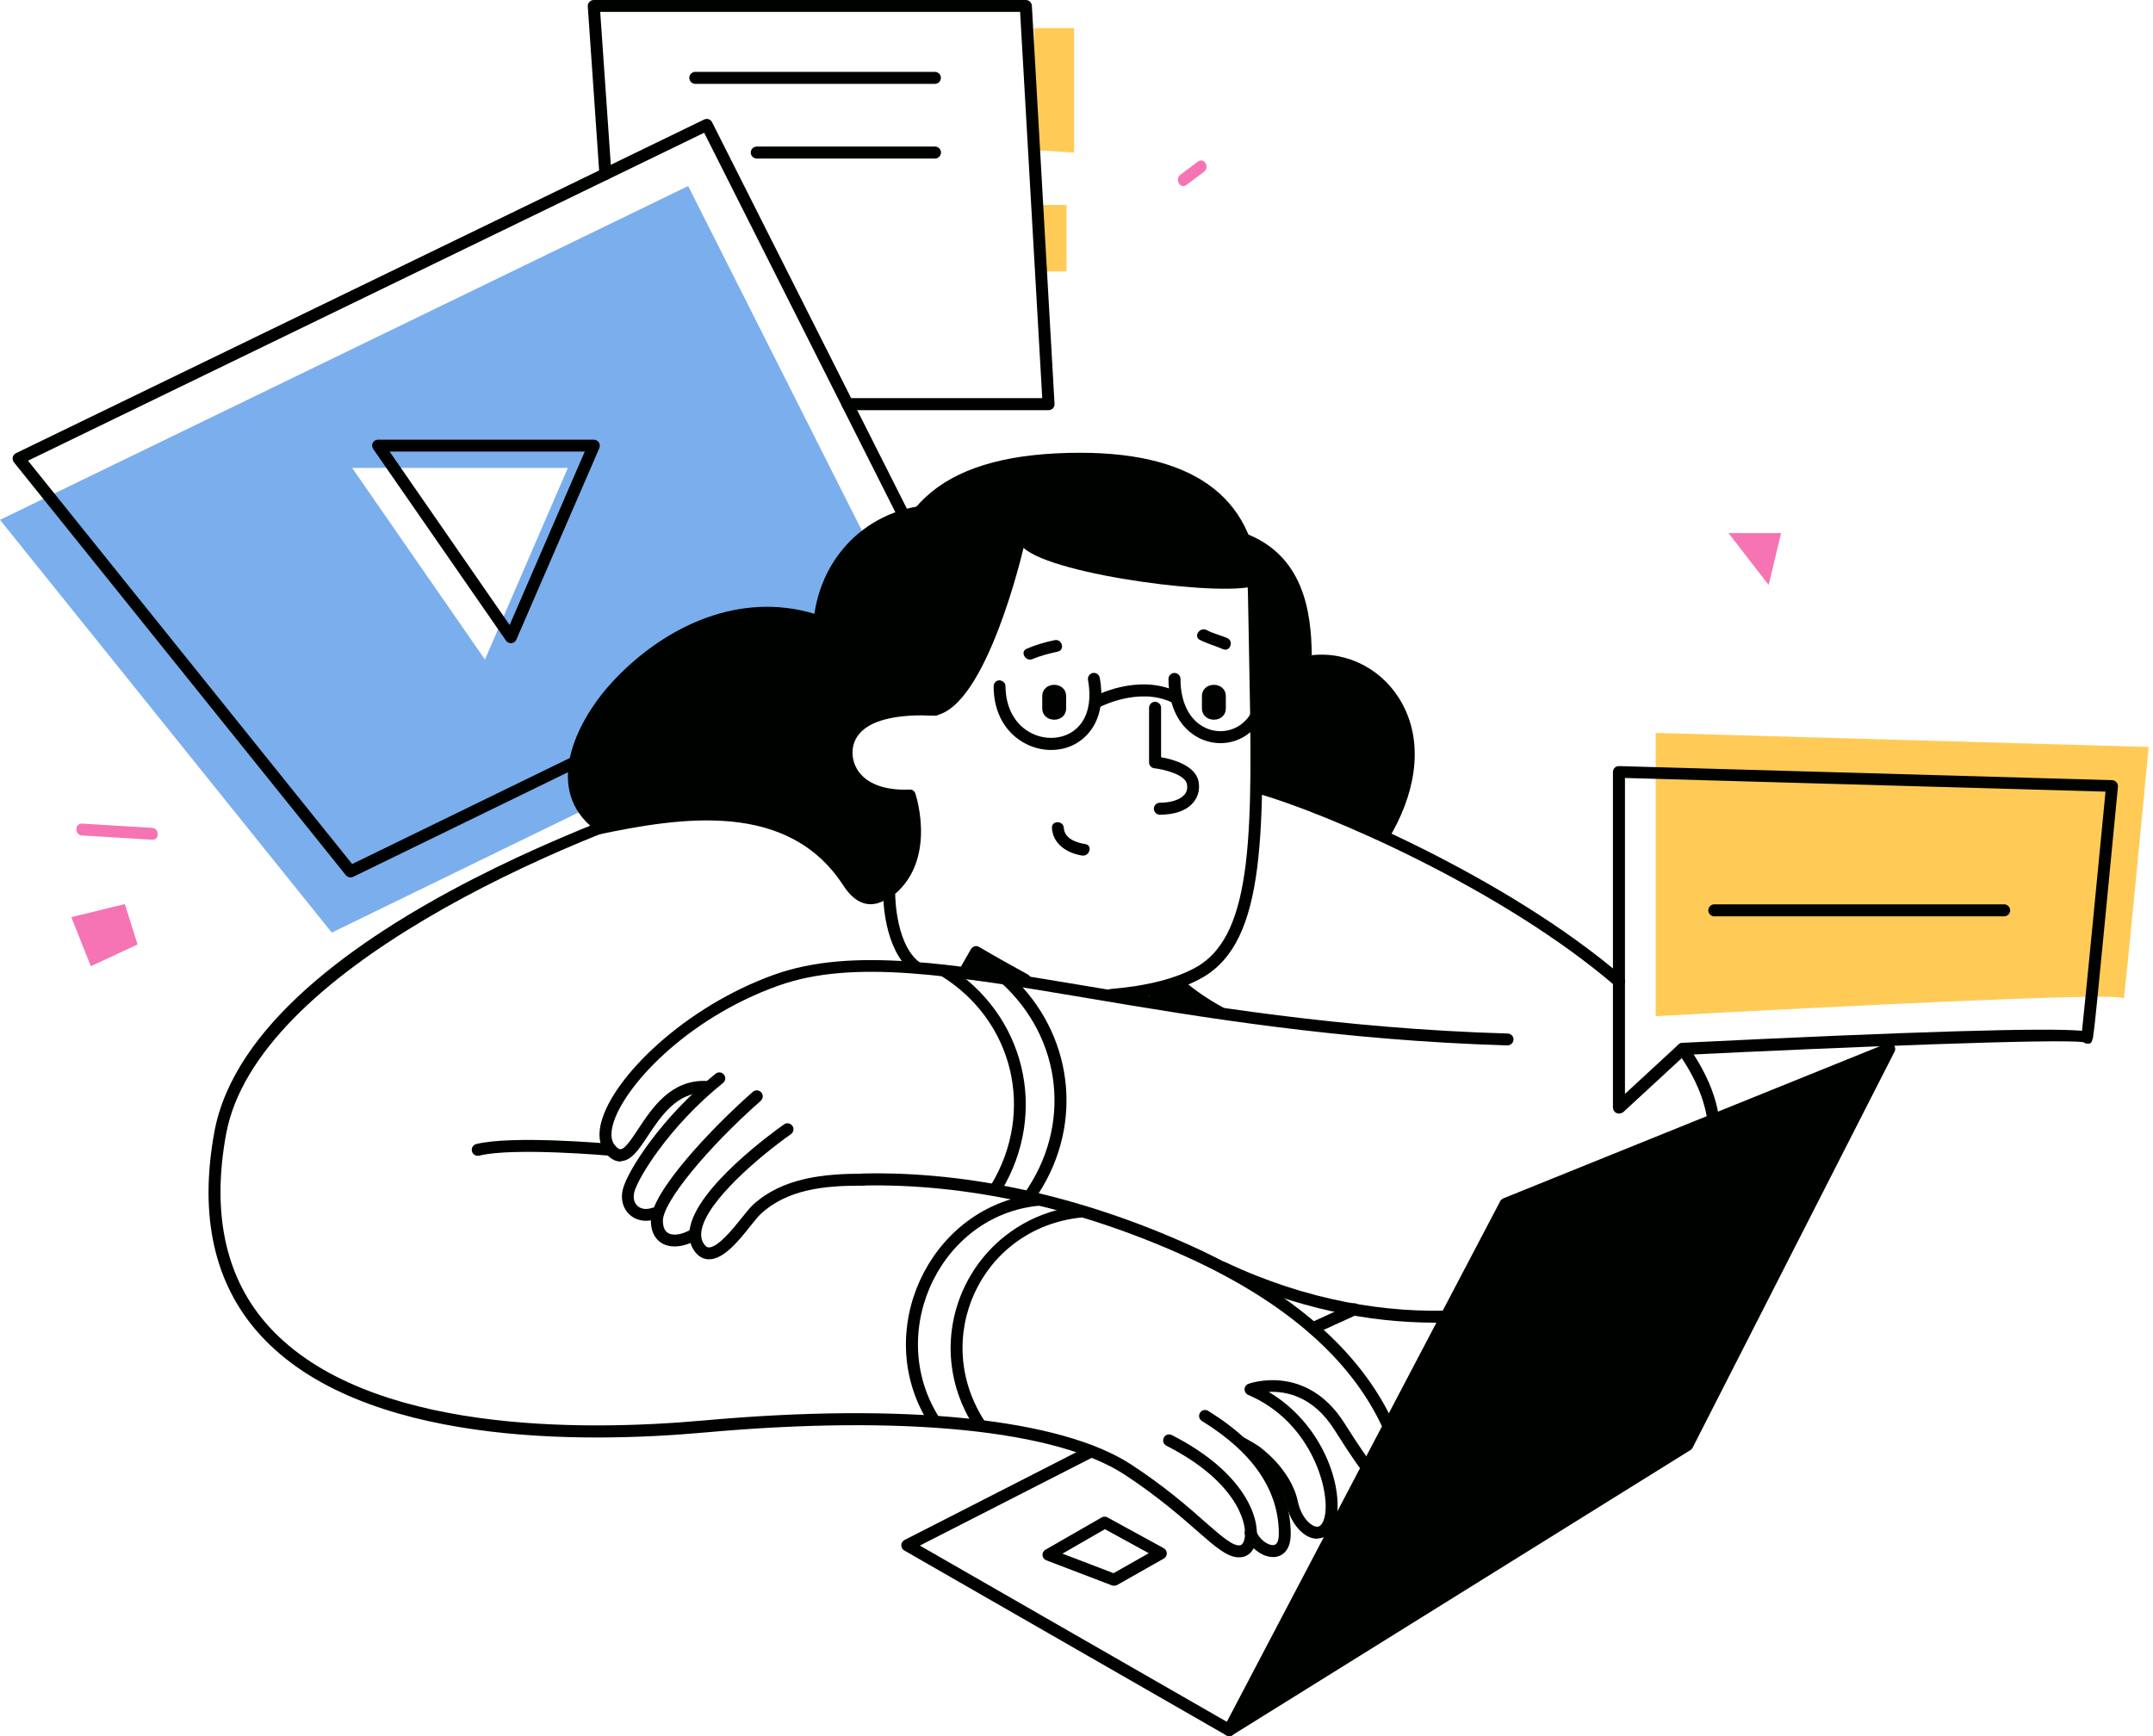<svg width="372" height="300" viewBox="0 0 372 300" fill="none" xmlns="http://www.w3.org/2000/svg">
<path d="M118.905 32.145L0 89.828L57.328 161.152L158.98 111.659L118.905 32.145ZM83.786 113.972L60.845 80.859H98.112L83.786 113.972Z" fill="#7BAEED"/>
<path d="M286.074 126.646V175.596C286.074 175.596 366.957 171.088 366.957 172.528C366.957 173.968 371.252 129.077 371.252 129.077L286.074 126.646Z" fill="#FFCB56"/>
<path d="M178.664 4.862H185.579V26.363L178.664 25.939" fill="#FFCB56"/>
<path d="M179.207 35.426H184.281V46.897H180.175" fill="#FFCB56"/>
<path d="M307.741 92.117H298.654L305.593 101.086L307.741 92.117Z" fill="#F674B4"/>
<path d="M12.32 158.485L15.695 166.958L23.767 163.206L21.572 156.22L12.32 158.485Z" fill="#F674B4"/>
<path d="M26.269 143.05C22.233 142.814 18.221 142.554 14.185 142.318C12.863 142.247 12.863 144.301 14.185 144.372C18.221 144.608 22.233 144.867 26.269 145.103C27.59 145.198 27.59 143.144 26.269 143.05Z" fill="#F674B4"/>
<path d="M206.985 27.921C205.971 28.676 204.979 29.431 203.964 30.187C202.902 30.965 203.941 32.759 205.003 31.957C206.018 31.201 207.009 30.446 208.024 29.691C209.086 28.912 208.047 27.118 206.985 27.921Z" fill="#F674B4"/>
<path d="M260.137 208.025L326.434 181.237L291.527 249.705L212.391 298.962L260.137 208.025Z" fill="#000200"/>
<path d="M212.389 300C212.13 300 211.894 299.906 211.681 299.717C211.351 299.41 211.256 298.891 211.469 298.489L259.215 207.552C259.333 207.34 259.522 207.175 259.734 207.08L326.031 180.293C326.432 180.127 326.881 180.245 327.188 180.552C327.471 180.859 327.542 181.331 327.353 181.709L292.446 250.177C292.352 250.342 292.234 250.484 292.068 250.578L212.932 299.835C212.767 299.953 212.578 300 212.389 300ZM260.867 208.851L215.056 296.082L290.723 248.997L324.261 183.243L260.867 208.851Z" fill="#000200"/>
<path d="M212.39 300C212.225 300 212.036 299.953 211.871 299.858L156.242 267.925C155.911 267.737 155.723 267.383 155.723 267.005C155.723 266.627 155.959 266.273 156.289 266.108L187.797 250.012C188.316 249.752 188.93 249.965 189.19 250.46C189.449 250.979 189.237 251.593 188.741 251.853L158.932 267.076L212.909 298.065C213.405 298.348 213.57 298.985 213.287 299.481C213.098 299.811 212.744 300 212.39 300Z" fill="#000200"/>
<path d="M192.471 274.015C192.353 274.015 192.211 273.991 192.093 273.944L180.788 269.625C180.41 269.483 180.151 269.129 180.127 268.752C180.103 268.35 180.292 267.973 180.646 267.784L190.346 262.214C190.653 262.025 191.031 262.025 191.361 262.214L201.062 267.524C201.392 267.713 201.604 268.043 201.604 268.421C201.604 268.799 201.416 269.153 201.085 269.318L192.966 273.92C192.825 273.967 192.659 274.015 192.471 274.015ZM183.573 268.468L192.4 271.843L198.489 268.397L190.913 264.244L183.573 268.468Z" fill="#000200"/>
<path d="M226.881 230.54C226.48 230.54 226.126 230.328 225.937 229.927C225.701 229.407 225.937 228.794 226.457 228.558L233.584 225.301C234.104 225.065 234.717 225.301 234.953 225.82C235.189 226.339 234.953 226.953 234.434 227.189L227.306 230.446C227.165 230.517 227.023 230.54 226.881 230.54Z" fill="#000200"/>
<path d="M279.726 192.424C279.584 192.424 279.443 192.401 279.301 192.33C278.924 192.165 278.688 191.787 278.688 191.386V133.397C278.688 133.113 278.805 132.854 278.994 132.665C279.183 132.476 279.443 132.382 279.75 132.382L364.928 134.813C365.211 134.813 365.494 134.954 365.683 135.167C365.872 135.379 365.966 135.662 365.943 135.946C365.943 135.946 364.904 146.826 363.842 157.683C363.323 163.111 362.78 168.563 362.379 172.623C362.025 176.116 361.836 178.027 361.647 179.089C361.671 179.16 361.671 179.207 361.671 179.278H361.624C361.387 180.388 361.151 180.364 360.609 180.34C360.396 180.34 360.184 180.246 360.019 180.104C356.242 179.42 317.205 181.001 291.196 182.276L280.481 192.165C280.245 192.33 279.986 192.424 279.726 192.424ZM280.764 134.435V189.026L290.016 180.482C290.205 180.317 290.417 180.222 290.677 180.199C330.469 178.24 353.646 177.555 359.735 178.122C360.302 172.906 362.709 148.053 363.795 136.795L280.764 134.435Z" fill="#000200"/>
<path d="M346.283 158.344H296.201C295.634 158.344 295.162 157.872 295.162 157.305C295.162 156.739 295.634 156.267 296.201 156.267H346.283C346.85 156.267 347.322 156.739 347.322 157.305C347.322 157.872 346.85 158.344 346.283 158.344Z" fill="#000200"/>
<path d="M60.563 151.617C60.256 151.617 59.949 151.475 59.76 151.239L2.408 79.891C2.219 79.655 2.149 79.325 2.196 79.018C2.267 78.711 2.479 78.452 2.762 78.31L121.667 20.651C122.186 20.415 122.776 20.604 123.036 21.123L163.112 100.637C163.23 100.873 163.253 101.18 163.159 101.44C163.064 101.699 162.876 101.912 162.64 102.03L61.011 151.522C60.869 151.593 60.704 151.617 60.563 151.617ZM4.839 79.608L60.846 149.304L160.799 100.613L121.667 22.941L4.839 79.608Z" fill="#000200"/>
<path d="M88.27 111.14C87.94 111.14 87.61 110.975 87.421 110.692L64.48 77.579C64.268 77.272 64.244 76.847 64.409 76.516C64.598 76.186 64.928 75.974 65.33 75.974H102.597C102.951 75.974 103.257 76.139 103.47 76.446C103.659 76.729 103.682 77.106 103.564 77.413L89.215 110.526C89.073 110.88 88.743 111.116 88.365 111.14C88.341 111.14 88.294 111.14 88.27 111.14ZM67.312 78.027L88.058 108.001L101.039 78.027H67.312Z" fill="#000200"/>
<path d="M181.19 70.876H146.448C145.882 70.876 145.41 70.404 145.41 69.837C145.41 69.271 145.882 68.799 146.448 68.799H180.081L176.257 2.053H103.706L105.641 29.998C105.689 30.564 105.24 31.06 104.674 31.107C104.107 31.131 103.612 30.729 103.564 30.139L101.558 1.109C101.535 0.826 101.629 0.543 101.841 0.33C102.03 0.118 102.313 0 102.597 0H177.249C177.791 0 178.24 0.425 178.287 0.968L182.205 69.79C182.229 70.073 182.111 70.356 181.922 70.569C181.733 70.758 181.473 70.876 181.19 70.876Z" fill="#000200"/>
<path d="M161.529 14.492H120.132C119.566 14.492 119.094 14.02 119.094 13.453C119.094 12.887 119.566 12.415 120.132 12.415H161.529C162.096 12.415 162.568 12.887 162.568 13.453C162.568 14.02 162.119 14.492 161.529 14.492Z" fill="#000200"/>
<path d="M161.53 27.401H130.753C130.187 27.401 129.715 26.929 129.715 26.363C129.715 25.796 130.187 25.324 130.753 25.324H161.553C162.12 25.324 162.592 25.796 162.592 26.363C162.568 26.929 162.12 27.401 161.53 27.401Z" fill="#000200"/>
<path d="M107.2 200.708C106.327 200.708 105.5 200.26 104.722 199.363C103.943 198.466 103.14 196.814 103.872 193.958C105.902 186.075 118.411 173.92 133.775 168.421C147.252 163.606 164.505 166.486 188.413 170.498C207.648 173.731 231.604 177.744 260.516 178.593C261.082 178.617 261.531 179.089 261.507 179.655C261.483 180.222 260.964 180.67 260.445 180.647C231.368 179.773 207.365 175.761 188.059 172.504C164.481 168.539 147.441 165.683 134.46 170.333C118.363 176.092 107.53 188.034 105.878 194.43C105.595 195.516 105.43 197.003 106.279 197.947C106.492 198.206 106.917 198.631 107.247 198.584C108.002 198.537 109.182 196.743 110.244 195.138C112.628 191.527 115.862 186.594 121.927 186.783C122.494 186.807 122.942 187.279 122.918 187.845C122.895 188.412 122.352 188.86 121.856 188.836C116.971 188.695 114.186 192.896 111.944 196.271C110.386 198.631 109.135 200.519 107.365 200.637C107.318 200.708 107.247 200.708 107.2 200.708Z" fill="#000200"/>
<path d="M111.637 210.951C110.552 210.951 109.56 210.597 108.781 209.889C107.649 208.85 107.2 207.269 107.601 205.57C108.333 202.431 114.304 193.037 123.65 185.532C124.099 185.178 124.736 185.249 125.09 185.697C125.444 186.146 125.373 186.783 124.925 187.137C115.461 194.76 110.127 203.752 109.584 206.042C109.371 207.009 109.56 207.835 110.15 208.378C110.74 208.921 111.661 209.063 112.605 208.732C113.148 208.543 113.738 208.85 113.903 209.393C114.092 209.936 113.785 210.526 113.242 210.691C112.723 210.856 112.156 210.951 111.637 210.951Z" fill="#000200"/>
<path d="M116.57 215.388C115.791 215.388 115.083 215.223 114.469 214.892C113.714 214.491 112.463 213.429 112.463 210.927C112.463 205.995 122.989 194.902 130.07 188.671C130.495 188.293 131.155 188.341 131.533 188.766C131.911 189.19 131.863 189.851 131.439 190.229C122.116 198.442 114.54 207.741 114.54 210.927C114.54 212.013 114.847 212.745 115.484 213.099C116.404 213.594 117.986 213.311 119.425 212.414C119.897 212.108 120.535 212.249 120.841 212.721C121.148 213.193 121.007 213.83 120.535 214.137C119.213 214.963 117.82 215.388 116.57 215.388Z" fill="#000200"/>
<path d="M122.518 217.607C121.857 217.607 120.936 217.394 120.134 216.379C119.261 215.27 118.954 213.948 119.166 212.438C120.228 205.192 133.917 195.374 135.475 194.288C135.947 193.958 136.584 194.076 136.915 194.548C137.245 195.02 137.127 195.657 136.655 195.988C131.652 199.504 121.951 207.552 121.196 212.745C121.054 213.689 121.243 214.468 121.739 215.105C122.046 215.506 122.305 215.553 122.494 215.553C124.075 215.553 126.79 212.178 128.229 210.361C128.961 209.44 129.551 208.732 129.999 208.284C135.239 203.422 142.532 202.832 149.046 202.808C149.612 202.808 150.084 203.28 150.084 203.847C150.084 204.413 149.612 204.885 149.046 204.885C148.904 204.909 148.786 204.885 148.645 204.885C142.39 204.885 136.018 205.523 131.416 209.794C131.062 210.125 130.471 210.857 129.834 211.635C127.734 214.302 125.09 217.607 122.518 217.607Z" fill="#000200"/>
<path d="M163.725 166.911C162.592 166.203 161.554 167.996 162.687 168.681C175.148 176.446 178.854 192.07 171.278 204.673C170.593 205.806 172.387 206.844 173.048 205.712C181.19 192.164 177.131 175.266 163.725 166.911Z" fill="#000200"/>
<path d="M175.716 169.577C175.55 169.601 175.385 169.648 175.196 169.648C174.465 169.672 173.78 169.79 173.072 169.908C183.575 179.513 185.227 194.642 176.919 206.301C176.14 207.387 177.934 208.425 178.689 207.34C187.186 195.397 185.817 179.82 175.716 169.577Z" fill="#000200"/>
<path d="M248.007 228.558C236.466 228.558 223.745 226.056 210.953 220.014C210.434 219.778 210.221 219.164 210.457 218.645C210.693 218.126 211.307 217.914 211.826 218.15C239.77 231.343 267.29 227.236 282.159 217.347C290.892 211.541 295.517 203.658 295.14 195.162C294.951 190.984 293.181 186.5 289.9 181.85C289.57 181.378 289.688 180.741 290.136 180.411C290.608 180.08 291.246 180.198 291.576 180.647C295.116 185.627 297.004 190.465 297.193 195.067C297.594 204.319 292.662 212.839 283.315 219.07C274.795 224.734 262.334 228.558 248.007 228.558Z" fill="#000200"/>
<path d="M280.411 168.798C260.374 151.569 228.889 138.093 217.065 134.93C217.088 135.638 217.065 136.346 217.041 137.054C229.078 140.406 259.571 153.599 279.09 170.38C279.278 170.545 279.514 170.639 279.75 170.639C280.034 170.639 280.317 170.521 280.529 170.285C280.883 169.813 280.836 169.176 280.411 168.798Z" fill="#000200"/>
<path d="M204.555 169.483L196.578 172.929L214.232 175.596C210.763 173.92 207.458 171.985 204.555 169.483Z" fill="#000200"/>
<path d="M214.044 269.105C212.062 269.105 210.008 267.312 206.822 264.527C203.966 262.025 200.025 258.579 194.408 254.874C182.607 247.109 156.126 244.442 121.762 247.534C100.568 249.445 62.427 249.823 44.986 230.706C37.032 221.997 34.365 210.196 37.032 195.634C43.735 159.028 120.723 135.78 124.004 134.812C124.547 134.647 125.113 134.954 125.279 135.497C125.444 136.04 125.137 136.606 124.594 136.771C97.287 144.867 44.254 167.689 39.062 195.988C36.513 209.889 39.038 221.1 46.52 229.29C63.371 247.722 100.78 247.321 121.573 245.457C156.385 242.318 183.362 245.103 195.54 253.127C201.299 256.903 205.288 260.396 208.191 262.969C211.023 265.447 213.053 267.241 214.28 267.028C214.658 266.958 214.965 266.415 215.083 265.636C215.484 262.757 213.194 255.747 201.535 249.823C201.016 249.563 200.827 248.95 201.087 248.43C201.346 247.911 201.96 247.722 202.479 247.982C215.13 254.449 217.632 262.308 217.112 265.943C216.876 267.666 215.956 268.822 214.658 269.058C214.469 269.082 214.257 269.105 214.044 269.105Z" fill="#000200"/>
<path d="M219.944 269.058C218.009 269.058 215.838 267.359 215.106 265.188C214.917 264.645 215.224 264.055 215.743 263.889C216.286 263.701 216.876 264.007 217.041 264.527C217.561 266.037 219.142 267.123 220.11 266.981C220.865 266.863 220.959 265.707 220.959 265.046C220.959 257.541 216.499 250.979 207.672 245.551C207.176 245.244 207.034 244.607 207.341 244.135C207.648 243.639 208.285 243.498 208.757 243.805C218.08 249.563 223.013 256.927 223.013 265.07C223.013 268.279 221.195 268.917 220.416 269.035C220.275 269.058 220.11 269.058 219.944 269.058Z" fill="#000200"/>
<path d="M227.591 265.896C225.278 265.896 222.989 263.323 222.234 259.878C221.195 255.063 216.31 251.593 216.263 251.57C215.79 251.239 213.076 248.454 213.407 247.982C213.737 247.51 216.971 249.564 217.443 249.87C217.679 250.036 223.036 253.812 224.24 259.429C224.853 262.332 226.6 263.819 227.615 263.819C228.276 263.795 228.795 262.922 228.984 261.482C229.597 256.762 226.246 245.551 215.672 241.043C215.295 240.878 215.035 240.501 215.035 240.076C215.035 239.651 215.318 239.273 215.696 239.132C215.79 239.085 225.703 235.473 232.312 245.953C237.268 253.788 238.755 255.181 239.014 255.393C239.368 255.558 239.628 255.912 239.628 256.314C239.628 256.88 239.18 257.352 238.613 257.376C238.094 257.376 237.103 257.423 230.542 247.038C226.86 241.209 222.139 240.383 219.213 240.524C228.063 245.764 231.792 255.794 231.014 261.742C230.542 265.353 228.535 265.825 227.686 265.849C227.662 265.872 227.639 265.896 227.591 265.896Z" fill="#000200"/>
<path d="M239.935 247.534C239.534 247.534 239.156 247.298 238.991 246.92C233.539 234.907 222.045 224.876 204.792 217.087C186.194 208.685 166.935 204.484 149.092 204.862C148.431 204.862 148.054 204.413 148.03 203.847C148.007 203.281 148.479 202.809 149.045 202.785C167.195 202.36 186.76 206.679 205.642 215.199C223.343 223.2 235.191 233.585 240.855 246.047C241.091 246.566 240.855 247.18 240.336 247.416C240.218 247.51 240.076 247.534 239.935 247.534Z" fill="#000200"/>
<path d="M187.729 208.921C187.304 208.732 186.879 208.544 186.454 208.378C167.856 210.503 158.156 231.012 168.423 246.707C169.013 246.873 169.627 246.991 170.217 247.109C170.523 246.802 170.641 246.33 170.335 245.881C160.611 231.414 169.438 212.178 186.832 210.385C187.658 210.314 187.941 209.488 187.729 208.921Z" fill="#000200"/>
<path d="M177.909 206.49C160.444 209.252 150.744 229.997 160.255 245.575C160.94 246.707 162.734 245.669 162.025 244.536C152.962 229.643 162.899 209.299 180.364 208.284C180.907 208.26 181.237 207.883 181.332 207.458C180.175 207.151 179.042 206.868 177.909 206.49Z" fill="#000200"/>
<path d="M82.536 199.716C82.064 199.716 81.662 199.41 81.544 198.938C81.403 198.395 81.733 197.828 82.3 197.687C88.483 196.153 104.91 197.592 105.594 197.663C106.161 197.71 106.586 198.206 106.539 198.772C106.491 199.339 105.996 199.764 105.429 199.716C105.264 199.693 88.648 198.23 82.819 199.693C82.701 199.693 82.606 199.716 82.536 199.716Z" fill="#000200"/>
<path d="M161.484 123.649C170.476 122.374 176.849 94.666 176.849 94.666C182.112 99.528 212.77 103.304 217.066 101.085C217.066 88.813 207.555 79.254 186.643 79.254C161.909 79.254 153.648 89.568 153.648 106.065C153.648 122.563 153.648 122.563 153.648 122.563L153.861 122.917C157.448 122.492 157.85 123.672 161.484 123.649Z" fill="#000200"/>
<path d="M200.404 140.784C199.837 140.784 199.365 140.312 199.365 139.745C199.365 139.179 199.837 138.707 200.404 138.707C202.339 138.707 203.92 138.187 204.652 137.314C205.077 136.819 205.218 136.229 205.077 135.497C204.794 133.868 201.182 132.948 199.46 132.759C198.94 132.712 198.539 132.263 198.539 131.744V122.304C198.539 121.737 199.011 121.265 199.578 121.265C200.144 121.265 200.616 121.737 200.616 122.304V130.847C202.528 131.178 206.634 132.24 207.106 135.143C207.319 136.465 207.012 137.668 206.21 138.636C205.077 140.028 203.023 140.784 200.404 140.784Z" fill="#000200"/>
<path d="M207.672 120.321V122.374C207.672 125.018 211.802 125.041 211.802 122.374V120.321C211.802 117.678 207.672 117.678 207.672 120.321Z" fill="#000200"/>
<path d="M180.082 120.321V122.374C180.082 125.018 184.212 125.041 184.212 122.374V120.321C184.212 117.678 180.082 117.678 180.082 120.321Z" fill="#000200"/>
<path d="M182.206 110.62C180.554 110.974 178.949 111.423 177.391 112.107C176.164 112.627 177.226 114.42 178.43 113.877C179.822 113.287 181.285 112.933 182.749 112.603C184.07 112.32 183.504 110.337 182.206 110.62Z" fill="#000200"/>
<path d="M212.014 110.243C210.858 109.748 209.583 109.464 208.474 108.874C207.318 108.261 206.137 109.984 207.318 110.574C208.616 111.234 210.008 111.612 211.33 112.179C212.557 112.698 213.242 110.762 212.014 110.243Z" fill="#000200"/>
<path d="M187.516 145.858C185.982 145.622 183.928 144.914 183.81 143.073C183.74 141.751 181.663 141.751 181.757 143.073C181.922 145.881 184.4 147.439 186.973 147.84C188.271 148.029 188.838 146.047 187.516 145.858Z" fill="#000200"/>
<path d="M192 172.952C191.481 172.952 191.009 172.551 190.962 172.008C190.915 171.442 191.34 170.946 191.906 170.899C198.184 170.38 203.329 169.058 206.775 167.076C216.759 161.317 216.405 143.049 215.814 112.792C215.744 109.582 215.696 106.254 215.626 102.785C215.39 87.656 205.902 80.293 186.667 80.293C164.552 80.293 154.686 88.246 154.686 106.089V122.587C154.686 123.153 154.214 123.625 153.648 123.625C153.081 123.625 152.609 123.153 152.609 122.587V106.089C152.609 87.09 163.419 78.239 186.643 78.239C206.964 78.239 217.419 86.5 217.679 102.761C217.726 106.231 217.797 109.559 217.868 112.768C218.481 143.781 218.835 162.521 207.814 168.893C204.061 171.064 198.774 172.433 192.095 173C192.048 172.953 192.024 172.952 192 172.952Z" fill="#000200"/>
<path d="M161.602 121.595C154.829 121.265 150.061 122.351 147.441 124.852C145.6 126.599 145.223 128.652 145.223 130.045C145.223 132.145 146.072 134.128 147.63 135.615C149.023 136.96 151.642 138.494 156.315 138.494H156.41C157.165 141.208 159.1 150.814 150.321 154.779C151.147 155.157 151.996 155.464 152.87 155.771C162.452 149.941 158.204 137.243 158.156 137.125C158.015 136.7 157.637 136.394 157.141 136.441C153.578 136.582 150.793 135.78 149.07 134.151C147.536 132.665 147.3 130.965 147.3 130.068C147.3 128.605 147.842 127.378 148.881 126.363C151.052 124.286 155.419 123.366 161.531 123.672C162.051 123.696 162.593 123.271 162.617 122.705C162.593 122.115 162.169 121.619 161.602 121.595Z" fill="#000200"/>
<path d="M163.702 87.231C151.878 86.594 142.414 94.595 140.714 106.065C127.899 102.195 115.13 108.024 106.185 117.418C99.883 124.05 93.983 135.567 102.008 142.719C101.677 143.38 102.22 144.442 103.188 144.253C117.892 141.137 136.23 138.352 145.741 153.056C150.556 160.514 157.188 153.457 158.109 146.778C158.18 146.235 158.203 145.716 158.203 145.197C158.345 145.032 158.463 144.843 158.486 144.583C158.675 142.483 158.746 140.028 157.07 138.47C156.197 137.668 155.111 137.29 154.049 137.408C153.436 137.007 152.775 136.629 152.137 136.275C151.854 136.228 151.571 136.157 151.288 136.063C149.164 135.379 147.417 133.797 146.756 131.626C145.293 126.929 149.305 123.247 153.766 123.342C154.356 122.941 154.899 122.539 155.324 122.138C163.962 113.618 163.749 100.543 163.112 89.285C163.325 89.285 163.513 89.285 163.726 89.285C165.024 89.356 165.024 87.302 163.702 87.231Z" fill="#000200"/>
<path d="M239.251 145.362C239.345 145.315 239.416 145.244 239.487 145.174C239.699 145.103 239.888 144.985 240.03 144.749C244.16 137.881 246.331 129.054 242.295 121.619C239.18 115.86 233.044 112.509 226.648 113.217C226.577 105.523 225.161 95.894 215.059 92.117C215.036 91.999 215.838 94.029 215.059 94.43C215.224 94.548 215.413 94.666 215.602 94.808C217.702 108.426 218.033 122.162 216.64 135.898C216.522 137.149 231.085 140.005 237.221 144.631C237.929 144.843 238.59 145.103 239.251 145.362Z" fill="#000200"/>
<path d="M157.566 167.855C158.368 167.878 159.147 167.878 159.949 167.902C160.115 167.43 159.926 166.911 159.477 166.675C154.781 164.008 154.686 154.85 154.686 154.756C154.686 154.189 154.214 153.717 153.648 153.717C153.081 153.717 152.609 154.189 152.609 154.756C152.609 155.157 152.704 164.126 157.566 167.855Z" fill="#000200"/>
<path d="M168.659 164.526L166.605 168.114L177.132 169.317C174.276 167.76 171.444 166.178 168.659 164.526Z" fill="#000200"/>
<path d="M177.132 170.333C177.085 170.333 177.061 170.333 177.014 170.333L166.487 169.129C166.133 169.082 165.85 168.87 165.685 168.563C165.52 168.256 165.543 167.878 165.709 167.595L167.762 164.008C167.904 163.772 168.14 163.583 168.399 163.512C168.659 163.441 168.942 163.488 169.178 163.63C171.916 165.259 174.724 166.816 177.604 168.398C178.029 168.634 178.241 169.153 178.099 169.625C177.958 170.05 177.557 170.333 177.132 170.333ZM168.258 167.265L172.057 167.69C171.043 167.123 170.028 166.533 169.013 165.943L168.258 167.265Z" fill="#000200"/>
<path d="M181.616 129.596C180.176 129.596 178.713 129.266 177.344 128.581C173.757 126.788 171.68 123.153 171.68 118.598C171.68 118.032 172.128 117.559 172.695 117.559C173.214 117.583 173.733 118.008 173.733 118.574C173.757 122.327 175.409 125.301 178.265 126.717C180.695 127.921 183.575 127.732 185.557 126.245C187.847 124.546 188.696 121.43 187.988 117.489C187.894 116.922 188.272 116.403 188.814 116.285C189.381 116.191 189.9 116.568 190.018 117.111C191.175 123.531 188.484 126.622 186.785 127.897C185.345 129.03 183.504 129.596 181.616 129.596Z" fill="#000200"/>
<path d="M210.883 128.416C209.608 128.416 208.334 128.11 207.154 127.52C203.826 125.82 201.891 122.115 201.891 117.324C201.891 116.757 202.363 116.285 202.929 116.285C203.496 116.285 203.968 116.757 203.968 117.324C203.968 121.312 205.478 124.357 208.098 125.679C210.151 126.717 212.559 126.528 214.399 125.207C216.665 123.554 217.609 120.463 217.019 116.734C216.925 116.167 217.302 115.648 217.869 115.554C218.435 115.459 218.955 115.837 219.049 116.403C219.781 120.935 218.53 124.758 215.603 126.859C214.211 127.897 212.559 128.416 210.883 128.416Z" fill="#000200"/>
<path d="M189.287 122.398C188.933 122.398 188.579 122.209 188.39 121.855C188.107 121.359 188.296 120.722 188.791 120.463C189.098 120.297 196.58 116.285 203.377 119.518C203.896 119.754 204.109 120.368 203.873 120.887C203.637 121.407 203.023 121.619 202.504 121.383C196.651 118.598 189.877 122.256 189.806 122.28C189.641 122.351 189.452 122.398 189.287 122.398Z" fill="#000200"/>
</svg>
